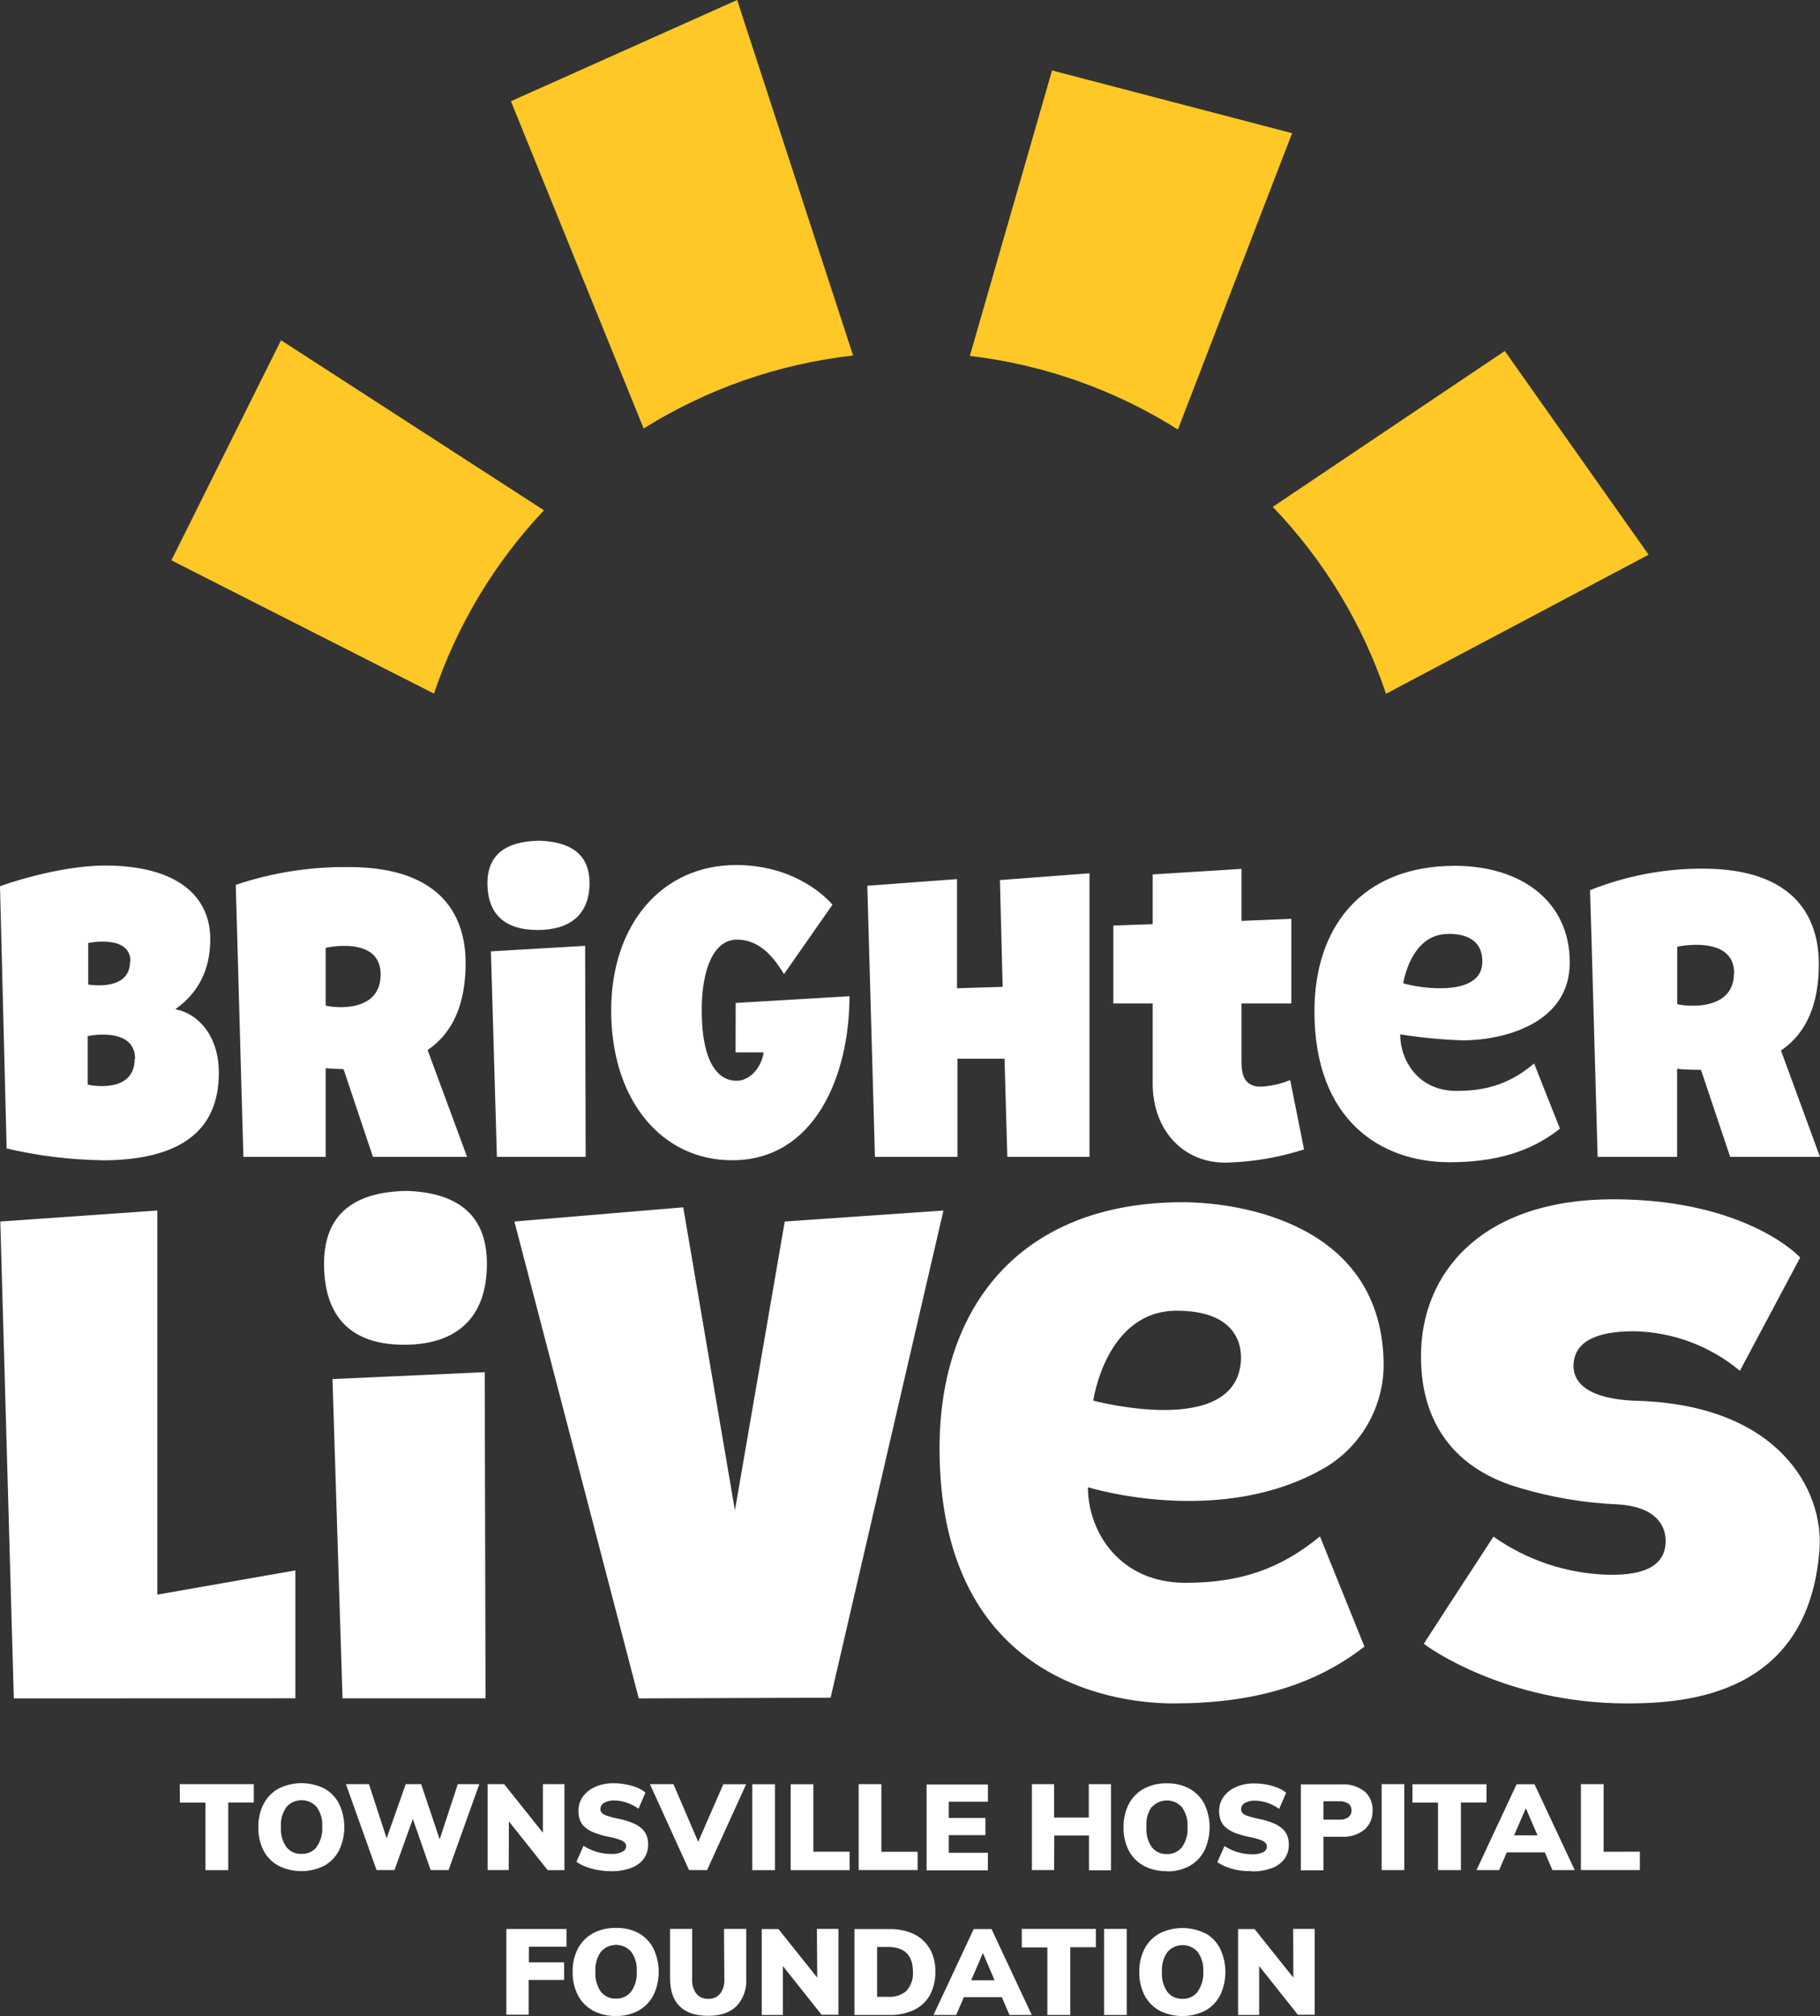 <svg height="247" viewBox="0 0 223 247" width="223" xmlns="http://www.w3.org/2000/svg"><rect x="0" y="0" width="223" height="247" fill="#333333" stroke="none"/><g fill="none"><path d="m118.834 43.606 10.069-34.974 29.415 7.686-13.993 36.303c-7.713-4.866-16.424-7.947-25.491-9.015zm50.992 41.394 32.174-17.038-17.622-24.96-28.429 19.097c6.262 6.523 11.001 14.343 13.877 22.901zm-103.177-22.481-32.216-20.836-13.434 26.967 32.174 16.329c2.814-8.367 7.411-16.028 13.476-22.46zm37.88-18.961-14.209-43.559-27.717 12.404 16.261 40.096c7.772-4.863 16.544-7.919 25.665-8.942z" fill="#ffc826"/><path d="m195.753 141.74c-.111-3.604-.797-29.025-.929-32.677 4.385-1.753 9.065-2.649 13.787-2.639 11.777 0 14.246 6.481 14.246 11.684 0 4.975-1.546 8.507-4.638 10.597l4.78 13.035h-11.006l-3.577-10.671c-.976.014-1.952-.024-2.923-.116v10.787zm16.726-22.518c0-4.75-6.975-3.235-6.975-3.235v7.024c.09.127 6.954 1.314 6.954-3.779zm-199.974 22.93c-3.938-.061-7.858-.545-11.692-1.446l-.813-32.117c0-.037 7.002-2.544 12.853-2.544 8.87 0 12.911 3.763 12.911 9.019 0 3.712-1.43 6.574-4.29 8.586 2.68.48 5.34 3.119 5.34 7.8 0 7.138-4.786 10.709-14.357 10.713zm4.042-12.433c0-4.011-5.804-2.786-5.804-2.786v5.947c.438.127 5.757 1.108 5.757-3.151zm-.565-11.927c0-3.356-5.171-2.259-5.171-2.259v5.098c.385.037 5.123.797 5.123-2.829zm13.84 23.948-.934-33.331c4.462-1.497 9.144-2.233 13.85-2.179 11.84 0 14.315 6.517 14.315 11.752 0 5.01-1.553 8.565-4.659 10.665l4.838 13.093h-11.534l-3.604-10.75c-.227 0-1.963-.079-2.19-.116v10.866zm16.816-22.36c0-4.808-6.733-3.256-6.733-3.256v7.066c.116.127 6.733 1.314 6.733-3.8zm14.246 22.36-.733-25.183 11.545-.675.063 25.858zm29.257-18.861 13.945-.823c0 9.805-4.3 20.096-14.373 20.096-8.669 0-14.827-7.388-14.827-18.344 0-10.597 6.252-17.827 15.301-17.827 6.632 0 10.553 3.388 11.814 4.86l-5.936 8.502c-1.013-1.61-2.701-4.222-5.767-4.222-2.86 0-4.316 3.652-4.316 8.618 0 6.86 2.242 8.676 4.258 8.676 1.583 0 3.039-1.52 3.324-3.478h-3.435zm17.064 18.861-.934-33.22 10.991-.813v13.373l5.593-.174-.338-13.082 10.975-.829v34.745h-10.067l-.343-12.032h-5.762v12.032zm50.875-9.425 1.704 8.507c-2.995.967-6.11 1.508-9.255 1.61-5.392.227-9.292-3.852-9.292-9.663v-9.826h-4.823v-9.547l4.823-.174v-6.09l10.88-.681v6.375l6.105-.253v10.37h-6.105v6.955c0 1.145 0 3.288 2.417 3.235 1.219-.069 2.417-.342 3.546-.807zm-92.21-18.375c4.116 0 6.363-2.011 6.363-5.757 0-3.318-2.049-5.045-6.147-5.182-4.221.067-6.342 1.794-6.363 5.182 0 3.705 2.01 5.757 6.147 5.757zm111.764 28.455c-8.469 0-16.578-5.166-16.578-18.497 0-10.322 5.804-17.821 17.217-17.821 7.951 0 14.067 4.222 14.067 11.853 0 7.541-8.21 9.531-13.133 9.531-2.561-.087-5.114-.332-7.645-.734 0 3.198 2.216 6.929 6.912 6.929 3.894 0 6.722-1.013 9.497-3.362l3.166 7.984c-3.551 2.829-7.899 4.116-13.502 4.116zm-.216-27.969c-4.596 0-5.482 6.042-5.482 6.042 2.111.654 9.693 1.731 9.693-2.639 0-1.42-.543-3.42-4.211-3.42zm-135.449 93.645-1.229-39.11 18.652-.844.1 39.954zm7.54-43.316c6.617 0 10.152-3.467 10.152-9.921 0-5.721-3.268-8.697-9.803-8.929-6.768.116-10.152 3.092-10.152 8.929 0 6.38 3.187 9.921 9.803 9.921zm149.849 43.944c-14.869 0-24.519-6.95-24.894-7.32 1.134-1.778 3.952-6.106 8.527-13.114 4.086 2.882 8.927 4.504 13.924 4.665 4.78.132 7.128-1.224 7.176-4.069.026-1.847-1.082-4.269-5.91-4.549-4.046-.176-8.054-.85-11.935-2.005-11.518-3.314-12.136-12.634-12.136-16.154 0-10.349 7.603-19.22 23.543-19.22 15.027 0 21.907 6.021 22.92 7.14l-7.387 13.874c-3.642-3.043-8.214-4.752-12.959-4.845-4.925 0-7.403 1.421-7.434 4.264 0 1.515 1.018 4.048 7.82 4.259 17.412.528 22.841 11.029 22.33 18.159-1.309 17.958-16.341 18.914-23.601 18.914zm-55.549 0c-8.331 0-28.688-3.557-28.688-31.273 0-17.452 10.025-30.133 29.796-30.133 6.817 0 24.619 2.538 24.619 20.053-.06 4.96-2.612 9.556-6.791 12.227-12.858 7.816-29.442 2.639-29.442 2.639 0 5.409 3.831 11.71 11.962 11.71 6.743 0 11.64-1.715 16.468-5.684l5.45 13.499c-6.163 4.786-13.692 6.961-23.39 6.961zm.375-48.113c-8.695 0-10.226 11.014-10.226 11.014s17.375 4.665 18.087-4.797c.179-2.549-1.034-6.217-7.878-6.217zm-65.918 47.495-15.238-58.424 20.689-1.741 6.332 37.131 6.105-35.389 19.443-1.346-13.824 59.686zm-76.571 0-1.657-58.424 19.243-1.346v47.057l16.911-2.966v15.668zm20.346 12.766h3.134v8.275h2.791v-8.285h3.129v-2.248h-9.07zm17.707-1.72c-1.766-.88-3.843-.88-5.609 0-.78.43-1.416 1.08-1.831 1.868-.45.881-.673 1.861-.649 2.85-.03.99.184 1.972.623 2.86.413.794 1.052 1.447 1.836 1.879 1.766.887 3.848.887 5.614 0 .776-.435 1.407-1.088 1.815-1.879.858-1.808.858-3.907 0-5.715-.408-.789-1.039-1.441-1.815-1.873zm-.96 7.188c-.456.547-1.141.85-1.852.818-.706.029-1.384-.276-1.831-.823-.507-.721-.747-1.596-.681-2.475-.065-.872.175-1.74.681-2.454.469-.528 1.141-.83 1.847-.83s1.378.302 1.847.83c.506.71.748 1.574.686 2.443.057.884-.195 1.761-.712 2.48zm15.085-.966-2.269-6.76h-1.889l-2.343 6.633-2.163-6.633h-2.823l3.751 10.523h2.2l2.248-6.259 2.179 6.259h2.2l3.767-10.523h-2.638zm8.484-2.195 4.749 5.969h2.053v-10.533h-2.638v5.947l-4.749-5.947h-2.026v10.523h2.585zm13.877 3.736c-.429.193-.897.28-1.367.253-.588-.001-1.172-.086-1.736-.253-.578-.169-1.128-.423-1.63-.755l-.871 1.968c.362.254.756.46 1.171.612.477.179.97.312 1.472.396.522.095 1.052.143 1.583.142.844.022 1.686-.114 2.48-.401.617-.218 1.157-.612 1.551-1.135.359-.514.544-1.13.528-1.757.004-.36-.056-.717-.179-1.055-.128-.333-.332-.631-.596-.871-.342-.299-.733-.536-1.156-.702-.588-.235-1.198-.412-1.82-.528-.456-.088-.906-.208-1.345-.359-.227-.07-.434-.195-.602-.364-.099-.121-.153-.272-.153-.427-.002-.324.175-.622.459-.776.368-.208.786-.308 1.208-.29.519.002 1.033.088 1.525.253.528.176 1.026.43 1.477.755l.855-1.968c-.306-.258-.652-.465-1.024-.612-.441-.177-.899-.31-1.367-.396-.492-.095-.992-.142-1.493-.142-.781-.017-1.557.134-2.274.443-.608.261-1.134.68-1.525 1.214-.355.505-.54 1.109-.528 1.726-.007.371.05.741.169 1.092.119.339.322.643.591.881.344.3.739.536 1.166.697.61.235 1.241.411 1.884.528.432.082.858.199 1.272.348.23.071.438.198.607.369.103.127.159.285.158.449-.025.299-.223.555-.507.654zm10.4 2.232 4.791-10.523h-2.796l-3.081 7.05-3.034-7.061h-2.881l4.791 10.523zm8.321-10.523h-2.775v10.523h2.775zm4.701 0h-2.775v10.523h7.223v-2.259h-4.448zm12.779 8.275h-4.443v-8.285h-2.781v10.523h7.223zm8.616.121h-4.801v-2.158h4.49v-2.111h-4.49v-1.984h4.801v-2.111h-7.519v10.523h7.503zm8.126-2.111h4.253v4.259h2.701v-10.554h-2.723v4.095h-4.253v-4.095h-2.717v10.523h2.717zm13.777 4.391c.976.027 1.942-.202 2.802-.665.777-.434 1.408-1.087 1.815-1.879.858-1.808.858-3.907 0-5.715-.407-.788-1.039-1.438-1.815-1.868-.861-.459-1.827-.686-2.802-.66-.977-.024-1.943.203-2.807.66-.78.43-1.416 1.08-1.831 1.868-.45.881-.673 1.861-.649 2.85-.025.983.191 1.958.628 2.839.411.793 1.048 1.447 1.831 1.879.865.459 1.834.686 2.812.66zm-1.831-7.863c.469-.528 1.141-.83 1.847-.83s1.378.302 1.847.83c.51.708.753 1.573.686 2.443.064.878-.178 1.751-.686 2.47-.451.548-1.132.854-1.841.829-.706.028-1.383-.277-1.831-.823-.505-.722-.744-1.597-.675-2.475-.082-.874.143-1.75.638-2.475zm12.231 7.863c.846.023 1.689-.113 2.485-.401.617-.218 1.157-.612 1.551-1.135.359-.514.544-1.13.528-1.757.002-.36-.059-.717-.179-1.055-.128-.333-.332-.631-.596-.871-.343-.298-.733-.535-1.156-.702-.59-.235-1.201-.412-1.826-.528-.454-.089-.902-.208-1.34-.359-.227-.07-.434-.195-.602-.364-.099-.121-.153-.272-.153-.427-.002-.324.175-.622.459-.776.367-.208.786-.309 1.208-.29.519.003 1.033.088 1.525.253.528.176 1.026.43 1.477.755l.855-1.968c-.307-.259-.655-.466-1.029-.612-.441-.179-.899-.311-1.367-.396-.49-.095-.989-.143-1.488-.142-.783-.017-1.56.134-2.279.443-.606.262-1.131.681-1.52 1.214-.354.505-.539 1.109-.528 1.726-.006.371.053.741.174 1.092.119.339.322.643.591.881.344.3.739.536 1.166.697.61.235 1.241.411 1.884.528.432.083.857.199 1.272.348.229.07.436.197.602.369.107.125.165.284.164.449-.008.298-.189.565-.464.681-.429.193-.897.28-1.367.253-.588-.001-1.172-.086-1.736-.253-.578-.169-1.128-.423-1.63-.755l-.876 1.968c.365.253.76.459 1.177.612.477.179.97.312 1.472.396.506.077 1.018.109 1.53.095zm13.85-9.784c-.795-.629-1.796-.939-2.807-.871h-5.007v10.523h2.775v-4.111h2.232c1.006.064 2-.246 2.791-.871.665-.589 1.029-1.445.992-2.333.042-.899-.322-1.769-.992-2.369zm-1.989 3.166c-.356.218-.771.318-1.187.285h-1.863v-2.253h1.863c.419-.034.839.066 1.198.285.252.208.389.524.369.85.013.323-.135.632-.396.823zm4.073 6.465h2.775v-10.533h-2.775zm12.848-10.523h-9.07v2.248h3.129v8.275h2.807v-8.285h3.134zm3.693 0-4.918 10.523h2.775l.939-2.174h4.659l.934 2.174h2.733l-4.933-10.523zm-.306 6.264 1.435-3.33 1.43 3.33zm10.964 2.011v-8.285h-2.781v10.523h7.223v-2.248zm-134.442 19.969h2.733v-4.269h4.342v-2.148h-4.316v-1.921h4.612v-2.174h-7.371zm16.225-9.995c-.867-.456-1.838-.678-2.818-.644-.977-.024-1.943.203-2.807.66-.78.43-1.416 1.08-1.831 1.868-.45.881-.673 1.861-.649 2.85-.024.994.197 1.978.644 2.866.413.792 1.05 1.446 1.831 1.879.864.461 1.833.69 2.812.665.976.027 1.942-.202 2.802-.665.775-.437 1.405-1.09 1.815-1.879.858-1.808.858-3.907 0-5.715-.402-.791-1.028-1.446-1.799-1.884zm-.96 7.188c-.451.548-1.132.854-1.841.829-.706.028-1.383-.277-1.831-.823-.507-.721-.747-1.596-.681-2.475-.065-.872.175-1.74.681-2.454.469-.528 1.141-.83 1.847-.83s1.378.302 1.847.83c.51.708.753 1.573.686 2.443.061.884-.189 1.761-.707 2.48zm11.444-1.499c.035.623-.152 1.238-.528 1.736-.352.42-.883.649-1.43.617-.557.037-1.099-.192-1.462-.617-.376-.498-.563-1.113-.528-1.736v-6.217h-2.701v6.09c0 1.499.394 2.633 1.182 3.404.786.776 1.952 1.161 3.488 1.161s2.638-.391 3.461-1.177c.852-.914 1.288-2.141 1.203-3.388v-6.09h-2.728zm11.381-.243-4.749-5.947h-2.047v10.523h2.585v-5.995l4.749 5.969h2.058v-10.523h-2.638zm13.798-3.515c-.446-.781-1.117-1.41-1.926-1.805-.942-.44-1.973-.655-3.013-.628h-4.3v10.523h4.3c1.045.028 2.081-.187 3.029-.628.808-.396 1.478-1.027 1.921-1.81.459-.874.686-1.852.66-2.839.033-.989-.198-1.969-.67-2.839zm-2.833 5.114c-.637.546-1.464.818-2.3.755h-1.33v-6.111h1.33c2.042 0 3.06 1.013 3.06 3.029.062.837-.212 1.665-.76 2.301zm8.205-7.546-4.923 10.523h2.781l.934-2.174h4.664l.929 2.174h2.733l-4.933-10.523zm-.306 6.264 1.435-3.33 1.43 3.33zm6.2-4.016h3.134v8.275h2.807v-8.301h3.134v-2.248h-9.075zm10.083 8.275h2.775v-10.549h-2.775zm12.405-9.995c-1.766-.88-3.843-.88-5.609 0-.78.43-1.416 1.08-1.831 1.868-.45.881-.673 1.861-.649 2.85-.026.993.193 1.977.638 2.866.415.793 1.053 1.446 1.836 1.879 1.766.887 3.848.887 5.614 0 .775-.437 1.405-1.09 1.815-1.879.858-1.808.858-3.907 0-5.715-.405-.797-1.036-1.456-1.815-1.895zm-.96 7.188c-.451.548-1.132.854-1.841.829-.706.029-1.384-.276-1.831-.823-.507-.721-.747-1.596-.681-2.475-.065-.872.175-1.74.681-2.454.469-.528 1.141-.83 1.847-.83s1.378.302 1.847.83c.506.71.748 1.574.686 2.443.052.875-.197 1.741-.707 2.454zm11.745-1.768-4.749-5.947h-2.026v10.523h2.585v-5.995l4.749 5.969h2.058v-10.523h-2.638z" fill="#fff"/></g></svg>